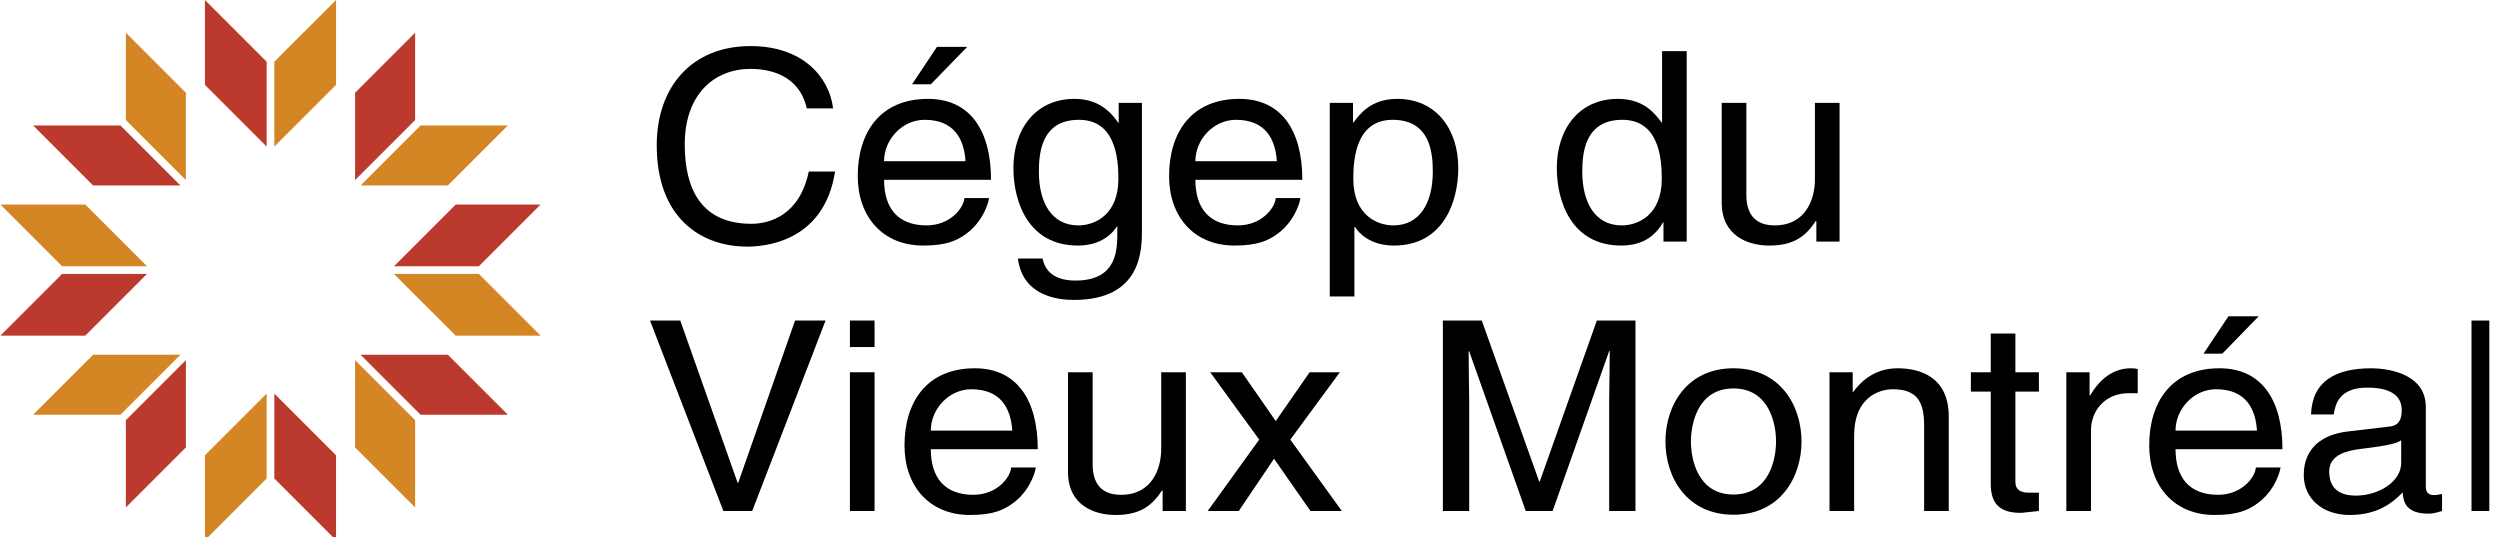 <?xml version="1.0" encoding="UTF-8" standalone="no"?>
<svg viewBox="0 0 335 72" xmlns:svg="http://www.w3.org/2000/svg" xmlns="http://www.w3.org/2000/svg" xmlns:xlink="http://www.w3.org/1999/xlink" version="1.0" width="498px" height="107px" xml:space="preserve">

<g style="fill:#bc3a2d">
	<polyline points="36.719,52.756 44.992,61.028 44.992,72.408 36.719,64.137 36.719,52.756 "></polyline>
	<polyline points="48.273,47.546 59.973,47.546 68.021,55.588 56.32,55.588 48.273,47.546 "></polyline>
	<polyline points="52.757,35.687 61.031,27.414 72.41,27.414 64.136,35.687 52.757,35.687 "></polyline>
	<polyline points="47.544,24.136 47.544,12.436 55.592,4.389 55.592,16.09 47.544,24.136 "></polyline>
	<polyline points="35.691,19.649 27.417,11.376 27.417,0 35.691,8.273 35.691,19.649 "></polyline>
	<polyline points="24.137,24.864 12.436,24.864 4.391,16.817 16.09,16.817 24.137,24.864 "></polyline>
	<polyline points="19.653,36.718 11.379,44.991 0,44.991 8.273,36.718 19.653,36.718 "></polyline>
	<polyline points="24.865,48.273 24.865,59.975 16.82,68.019 16.82,56.317 24.865,48.273 "></polyline>
</g>

<g style="fill:#d48624">
	<polyline points="35.691,52.756 27.417,61.028 27.417,72.408 35.691,64.137 35.691,52.756 "></polyline>
	<polyline points="47.544,48.273 47.544,59.975 55.592,68.019 55.592,56.317 47.544,48.273 "></polyline>
	<polyline points="52.757,36.718 61.031,44.991 72.41,44.991 64.136,36.718 52.757,36.718 "></polyline>
	<polyline points="48.273,24.864 59.973,24.864 68.021,16.817 56.32,16.817 48.273,24.864 "></polyline>
	<polyline points="36.719,19.649 44.995,11.376 44.995,0 36.719,8.273 36.719,19.649 "></polyline>
	<polyline points="24.865,24.136 24.865,12.436 16.82,4.389 16.82,16.09 24.865,24.136 "></polyline>
	<polyline points="19.653,35.687 11.379,27.414 0,27.414 8.273,35.687 19.653,35.687 "></polyline>
	<polyline points="24.136,47.546 12.436,47.546 4.391,55.588 16.09,55.588 24.136,47.546 "></polyline>
</g>

<path d="M 108.093,14.533 C 107.08,10.053 103.139,9.234 100.551,9.234 C 95.672,9.234 91.732,12.648 91.732,19.367 C 91.732,25.374 93.984,29.997 100.664,29.997 C 103.028,29.997 107.118,28.929 108.357,22.992 L 111.884,22.992 C 110.384,32.628 102.127,33.056 100.101,33.056 C 93.983,33.056 87.978,29.286 87.978,19.473 C 87.978,11.616 92.707,6.175 100.55,6.175 C 107.493,6.175 111.095,10.265 111.621,14.532 L 108.093,14.532"></path>

<path d="M 129.594,6.282 L 125.542,6.282 L 122.202,11.295 L 124.716,11.295 L 129.594,6.282 M 129.219,26.548 C 129.107,27.937 127.268,30.212 124.154,30.212 C 120.364,30.212 118.45,27.971 118.45,24.097 L 132.785,24.097 C 132.785,17.519 130.008,13.253 124.341,13.253 C 117.849,13.253 114.922,17.839 114.922,23.6 C 114.922,28.968 118.186,32.914 123.703,32.914 C 126.856,32.914 128.132,32.202 129.032,31.635 C 131.509,30.069 132.409,27.438 132.523,26.549 L 129.219,26.549 L 129.219,26.548 z M 118.45,21.608 C 118.45,18.729 120.852,16.06 123.891,16.06 C 127.907,16.06 129.182,18.728 129.37,21.608 L 118.45,21.608 L 118.45,21.608 z "></path>

<path d="M 153.012,13.784 L 149.899,13.784 L 149.899,16.522 C 149.071,15.384 147.532,13.252 143.968,13.252 C 138.753,13.252 135.788,17.304 135.788,22.532 C 135.788,26.975 137.739,32.914 144.42,32.914 C 147.045,32.914 148.771,31.775 149.711,30.282 L 149.711,31.065 C 149.711,33.268 149.821,37.606 144.119,37.606 C 143.331,37.606 140.29,37.606 139.692,34.656 L 136.389,34.656 C 137.027,39.597 141.568,40.202 143.894,40.202 C 152.975,40.202 153.013,33.516 153.013,30.851 L 153.013,13.784 M 139.203,23.029 C 139.203,20.647 139.466,16.06 144.568,16.06 C 149.333,16.06 149.859,20.931 149.859,23.954 C 149.859,28.896 146.594,30.212 144.493,30.212 C 140.891,30.212 139.203,27.119 139.203,23.029 z "></path>

<path d="M 170.95,26.548 C 170.836,27.937 168.998,30.212 165.882,30.212 C 162.093,30.212 160.179,27.971 160.179,24.097 L 174.515,24.097 C 174.515,17.519 171.739,13.253 166.072,13.253 C 159.578,13.253 156.653,17.839 156.653,23.6 C 156.653,28.968 159.917,32.914 165.432,32.914 C 168.585,32.914 169.861,32.202 170.763,31.635 C 173.24,30.069 174.14,27.438 174.254,26.549 L 170.95,26.549 M 160.179,21.608 C 160.179,18.729 162.58,16.06 165.619,16.06 C 169.636,16.06 170.914,18.728 171.098,21.608 L 160.179,21.608 L 160.179,21.608 z "></path>

<path d="M 178.191,39.739 L 181.495,39.739 L 181.495,30.425 L 181.568,30.425 C 182.432,31.74 184.16,32.914 186.787,32.914 C 193.467,32.914 195.418,26.976 195.418,22.532 C 195.418,17.304 192.451,13.252 187.235,13.252 C 183.671,13.252 182.169,15.35 181.381,16.415 L 181.305,16.415 L 181.305,13.784 L 178.191,13.784 L 178.191,39.739 M 181.344,23.954 C 181.344,20.932 181.868,16.06 186.635,16.06 C 191.739,16.06 192.002,20.647 192.002,23.029 C 192.002,27.119 190.313,30.212 186.71,30.212 C 184.609,30.212 181.344,28.896 181.344,23.954 z "></path>

<path d="M 226.038,6.852 L 222.736,6.852 L 222.736,16.415 L 222.66,16.415 C 221.872,15.35 220.371,13.252 216.806,13.252 C 211.592,13.252 208.625,17.304 208.625,22.532 C 208.625,26.975 210.577,32.914 217.256,32.914 C 219.169,32.914 221.424,32.344 222.848,29.821 L 222.923,29.821 L 222.923,32.381 L 226.038,32.381 L 226.038,6.852 M 212.041,23.029 C 212.041,20.647 212.303,16.06 217.407,16.06 C 222.174,16.06 222.697,20.931 222.697,23.954 C 222.697,28.896 219.433,30.212 217.332,30.212 C 213.729,30.212 212.041,27.119 212.041,23.029 z "></path>

<path d="M 243.415,32.381 L 243.415,29.678 L 243.337,29.607 C 241.95,31.775 240.26,32.914 237.108,32.914 C 234.219,32.914 230.728,31.599 230.728,27.155 L 230.728,13.784 L 234.031,13.784 L 234.031,26.122 C 234.031,29.179 235.68,30.211 237.821,30.211 C 241.986,30.211 243.223,26.727 243.223,24.024 L 243.223,13.784 L 246.525,13.784 L 246.525,32.381 L 243.415,32.381"></path>

<polyline points="106.517,42.966 110.608,42.966 100.775,68.494 96.91,68.494 87.079,42.966 91.131,42.966 98.824,64.723 98.898,64.723 106.517,42.966 "></polyline>

<path d="M 113.872,46.521 L 113.872,42.965 L 117.174,42.965 L 117.174,46.521 L 113.872,46.521 M 117.174,68.494 L 113.872,68.494 L 113.872,49.898 L 117.174,49.898 L 117.174,68.494 z "></path>

<path d="M 135.486,62.661 C 135.374,64.047 133.535,66.324 130.42,66.324 C 126.63,66.324 124.716,64.084 124.716,60.211 L 139.052,60.211 C 139.052,53.631 136.275,49.364 130.608,49.364 C 124.115,49.364 121.188,53.951 121.188,59.712 C 121.188,65.083 124.453,69.028 129.97,69.028 C 133.122,69.028 134.398,68.315 135.299,67.744 C 137.776,66.182 138.676,63.551 138.788,62.661 L 135.486,62.661 M 124.716,57.721 C 124.716,54.84 127.118,52.176 130.157,52.176 C 134.173,52.176 135.449,54.84 135.636,57.721 L 124.716,57.721 z "></path>

<path d="M 155.788,68.494 L 155.788,65.79 L 155.714,65.721 C 154.324,67.889 152.635,69.029 149.485,69.029 C 146.594,69.029 143.105,67.713 143.105,63.265 L 143.105,49.898 L 146.408,49.898 L 146.408,62.237 C 146.408,65.294 148.057,66.324 150.198,66.324 C 154.364,66.324 155.601,62.844 155.601,60.136 L 155.601,49.898 L 158.904,49.898 L 158.904,68.494 L 155.788,68.494"></path>

<polyline points="179.807,68.494 175.602,68.494 170.723,61.49 165.995,68.494 161.83,68.494 168.733,58.927 162.168,49.898 166.407,49.898 170.95,56.439 175.49,49.898 179.542,49.898 172.901,58.927 179.807,68.494 "></polyline>

<path d="M 215.644,68.494 L 215.644,53.417 C 215.644,52.673 215.719,49.437 215.719,47.054 L 215.644,47.054 L 208.064,68.494 L 204.462,68.494 L 196.88,47.087 L 196.805,47.087 C 196.805,49.437 196.88,52.673 196.88,53.417 L 196.88,68.494 L 193.353,68.494 L 193.353,42.966 L 198.569,42.966 L 206.263,64.549 L 206.336,64.549 L 213.991,42.966 L 219.169,42.966 L 219.169,68.494 L 215.644,68.494"></path>

<path d="M 223.186,59.175 C 223.186,63.978 226.039,68.994 232.305,68.994 C 238.571,68.994 241.425,63.977 241.425,59.175 C 241.425,54.378 238.571,49.364 232.305,49.364 C 226.039,49.364 223.186,54.378 223.186,59.175 M 226.602,59.175 C 226.602,56.691 227.578,52.067 232.305,52.067 C 237.035,52.067 238.011,56.691 238.011,59.175 C 238.011,61.669 237.035,66.286 232.305,66.286 C 227.577,66.286 226.602,61.669 226.602,59.175 z "></path>

<path d="M 261.163,68.494 L 257.861,68.494 L 257.861,57.045 C 257.861,53.81 256.885,52.176 253.656,52.176 C 251.78,52.176 248.478,53.311 248.478,58.362 L 248.478,68.495 L 245.177,68.495 L 245.177,49.898 L 248.288,49.898 L 248.288,52.531 L 248.363,52.531 C 249.079,51.535 250.916,49.364 254.295,49.364 C 257.334,49.364 261.162,50.537 261.162,55.836 L 261.162,68.494"></path>

<path d="M 270.095,52.493 L 270.095,64.581 C 270.095,66.038 271.408,66.038 272.083,66.038 L 273.246,66.038 L 273.246,68.494 C 272.044,68.601 271.107,68.743 270.768,68.743 C 267.503,68.743 266.79,66.999 266.79,64.76 L 266.79,52.493 L 264.126,52.493 L 264.126,49.898 L 266.79,49.898 L 266.79,44.708 L 270.094,44.708 L 270.094,49.898 L 273.245,49.898 L 273.245,52.493 L 270.095,52.493"></path>

<path d="M 280.227,68.494 L 276.923,68.494 L 276.923,49.898 L 280.038,49.898 L 280.038,52.993 L 280.112,52.993 C 281.426,50.822 283.152,49.364 285.629,49.364 C 286.042,49.364 286.23,49.401 286.492,49.47 L 286.492,52.706 L 285.255,52.706 C 282.177,52.706 280.227,54.98 280.227,57.685 L 280.227,68.494"></path>

<path d="M 302.706,42.397 L 298.65,42.397 L 295.31,47.41 L 297.824,47.41 L 302.706,42.397 M 302.328,62.661 C 302.217,64.047 300.377,66.324 297.262,66.324 C 293.474,66.324 291.558,64.084 291.558,60.211 L 305.893,60.211 C 305.893,53.631 303.116,49.364 297.452,49.364 C 290.961,49.364 288.031,53.951 288.031,59.712 C 288.031,65.083 291.297,69.028 296.813,69.028 C 299.963,69.028 301.243,68.315 302.141,67.744 C 304.618,66.182 305.52,63.551 305.633,62.661 L 302.328,62.661 L 302.328,62.661 z M 291.558,57.721 C 291.558,54.84 293.96,52.176 297.002,52.176 C 301.016,52.176 302.292,54.84 302.477,57.721 L 291.558,57.721 z "></path>

<path d="M 312.762,55.553 C 312.986,54.13 313.513,51.96 317.266,51.96 C 320.379,51.96 321.881,53.027 321.881,54.981 C 321.881,56.831 320.942,57.114 320.154,57.186 L 314.712,57.827 C 309.233,58.468 308.746,62.093 308.746,63.657 C 308.746,66.858 311.297,69.028 314.902,69.028 C 318.728,69.028 320.717,67.322 321.995,66.007 C 322.104,67.43 322.558,68.85 325.484,68.85 C 326.233,68.85 326.72,68.639 327.285,68.495 L 327.285,66.22 C 326.907,66.286 326.494,66.362 326.195,66.362 C 325.52,66.362 325.107,66.039 325.107,65.259 L 325.107,54.558 C 325.107,49.793 319.403,49.365 317.827,49.365 C 312.985,49.365 309.87,51.109 309.722,55.553 L 312.762,55.553 M 321.806,62.062 C 321.806,64.549 318.803,66.431 315.726,66.431 C 313.248,66.431 312.159,65.222 312.159,63.196 C 312.159,60.849 314.751,60.388 316.365,60.175 C 320.454,59.679 321.281,59.393 321.806,59.003 L 321.806,62.062 z "></path>

<line stroke-miterlimit="10" x1="332.426" y1="68.494" x2="332.426" y2="42.966" style="fill:none;stroke:#000000;stroke-width:2.389;stroke-miterlimit:10"></line>
</svg>

